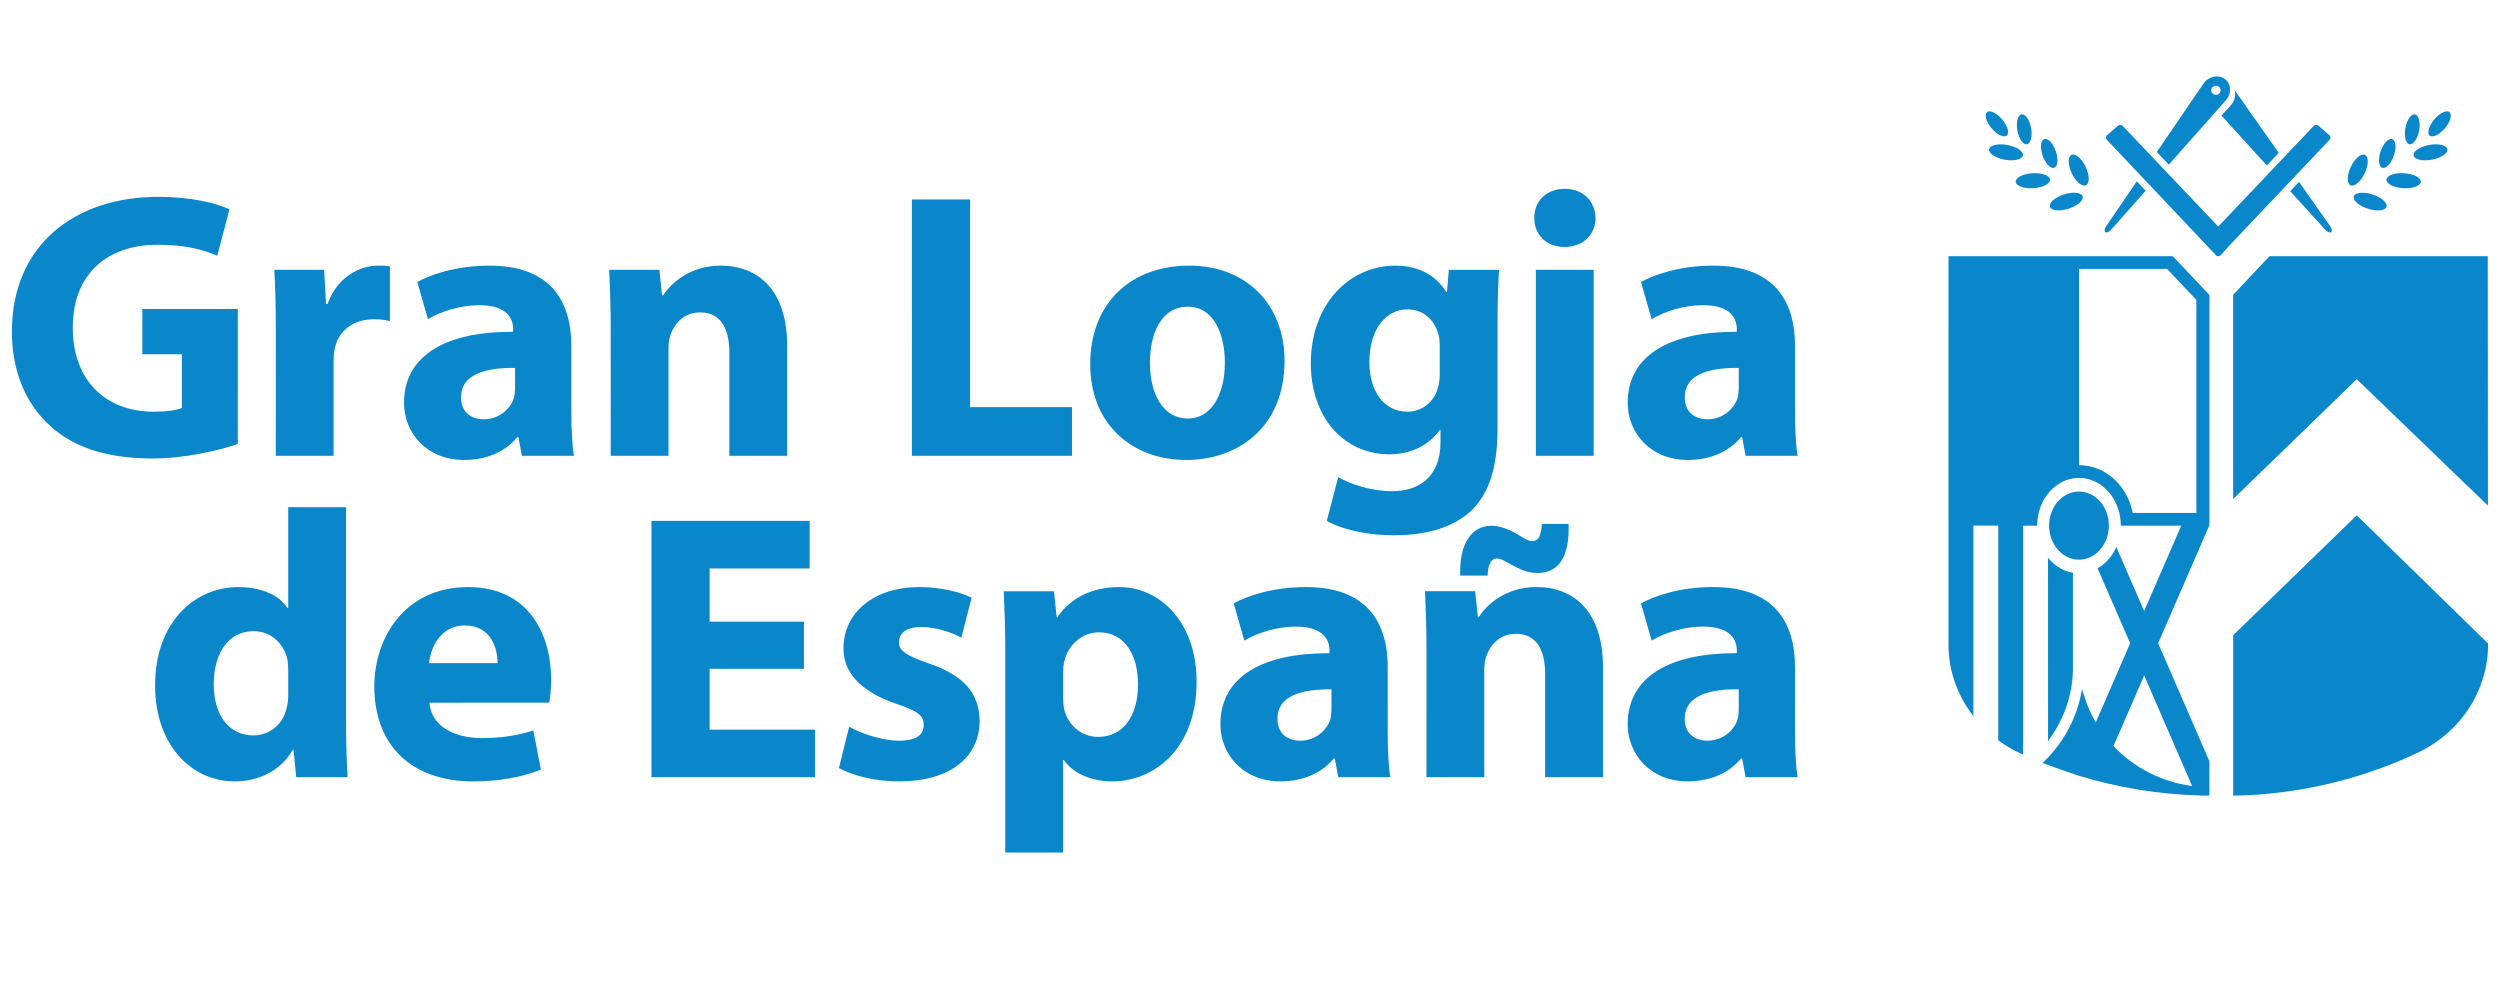 <?xml version="1.0" encoding="UTF-8"?>
<svg xmlns:dc="http://purl.org/dc/elements/1.1/" xmlns:cc="http://creativecommons.org/ns#" xmlns:rdf="http://www.w3.org/1999/02/22-rdf-syntax-ns#" xmlns:svg="http://www.w3.org/2000/svg" xmlns="http://www.w3.org/2000/svg" id="svg5997" viewBox="0 0 100.491 39.415" height="39.415mm" width="100.491mm">
  <defs id="defs5991"></defs>
  <g transform="translate(-49.54,-70.918)" id="layer1">
    <g transform="translate(-48.383,-71.052)" id="g5689">
      <path id="path4966" style="font-style:normal;font-variant:normal;font-weight:bold;font-stretch:normal;font-size:15.286px;line-height:1.25;font-family:'Myriad Pro';-inkscape-font-specification:'Myriad Pro, Bold';font-variant-ligatures:normal;font-variant-caps:normal;font-variant-numeric:normal;font-feature-settings:normal;text-align:end;letter-spacing:0px;word-spacing:0px;writing-mode:lr-tb;text-anchor:end;fill:#0a87ca;fill-opacity:1;stroke:none;stroke-width:0.382" d="m 107.482,154.391 h -3.837 v 1.819 h 1.59 v 2.155 c -0.183,0.092 -0.611,0.153 -1.146,0.153 -1.911,0 -3.241,-1.253 -3.241,-3.378 0,-2.232 1.467,-3.332 3.409,-3.332 1.131,0 1.834,0.199 2.4,0.443 l 0.489,-1.865 c -0.504,-0.245 -1.529,-0.504 -2.859,-0.504 -3.378,0 -5.87,1.957 -5.885,5.381 -0.015,1.513 0.504,2.859 1.452,3.745 0.948,0.917 2.308,1.391 4.188,1.391 1.36,0 2.721,-0.336 3.439,-0.581 z m 1.527,5.9 h 2.324 v -3.791 c 0,-0.183 0.015,-0.367 0.046,-0.52 0.153,-0.718 0.734,-1.177 1.59,-1.177 0.26,0 0.459,0.031 0.627,0.076 v -2.201 c -0.168,-0.031 -0.275,-0.031 -0.489,-0.031 -0.718,0 -1.636,0.459 -2.018,1.544 h -0.061 l -0.076,-1.376 h -2.002 c 0.031,0.642 0.061,1.36 0.061,2.461 z m 9.617,-2.721 c 0,0.138 -0.015,0.275 -0.046,0.397 -0.153,0.474 -0.627,0.856 -1.208,0.856 -0.52,0 -0.917,-0.29 -0.917,-0.887 0,-0.902 0.948,-1.192 2.171,-1.177 z m 2.262,-1.697 c 0,-1.758 -0.795,-3.225 -3.287,-3.225 -1.36,0 -2.385,0.367 -2.904,0.657 l 0.428,1.498 c 0.489,-0.306 1.299,-0.566 2.064,-0.566 1.146,0 1.36,0.566 1.36,0.963 v 0.107 c -2.645,-0.015 -4.387,0.917 -4.387,2.859 0,1.192 0.902,2.293 2.415,2.293 0.887,0 1.651,-0.321 2.14,-0.917 h 0.046 l 0.138,0.749 h 2.094 c -0.076,-0.413 -0.107,-1.101 -0.107,-1.819 z m 1.582,4.418 h 2.324 v -4.311 c 0,-0.214 0.031,-0.428 0.092,-0.581 0.153,-0.428 0.535,-0.871 1.177,-0.871 0.841,0 1.177,0.657 1.177,1.62 v 4.143 h 2.324 v -4.433 c 0,-2.201 -1.146,-3.21 -2.675,-3.21 -1.238,0 -2.002,0.718 -2.308,1.192 h -0.046 l -0.107,-1.024 h -2.018 c 0.031,0.657 0.061,1.452 0.061,2.385 z m 12.108,0 h 6.435 v -1.957 h -4.097 v -8.346 h -2.339 z m 11.097,-5.992 c 1.055,0 1.483,1.131 1.483,2.247 0,1.345 -0.581,2.247 -1.483,2.247 -0.994,0 -1.529,-0.963 -1.529,-2.247 0,-1.101 0.413,-2.247 1.529,-2.247 z m 0.061,-1.651 c -2.4,0 -3.99,1.544 -3.99,3.959 0,2.415 1.681,3.852 3.867,3.852 2.002,0 3.944,-1.253 3.944,-3.99 0,-2.247 -1.529,-3.822 -3.822,-3.822 z m 12.383,2.385 c 0,-1.116 0.031,-1.743 0.061,-2.216 h -2.018 l -0.076,0.887 h -0.031 c -0.382,-0.611 -1.024,-1.055 -2.048,-1.055 -1.834,0 -3.394,1.529 -3.394,3.929 0,2.155 1.315,3.653 3.164,3.653 0.856,0 1.574,-0.352 2.018,-0.978 h 0.031 v 0.489 c 0,1.376 -0.841,1.972 -1.941,1.972 -0.871,0 -1.697,-0.29 -2.171,-0.566 l -0.459,1.758 c 0.673,0.382 1.712,0.581 2.69,0.581 1.101,0 2.216,-0.214 3.042,-0.917 0.841,-0.749 1.131,-1.926 1.131,-3.363 z m -2.324,1.926 c 0,0.199 -0.015,0.443 -0.076,0.611 -0.153,0.55 -0.627,0.948 -1.223,0.948 -0.978,0 -1.529,-0.871 -1.529,-1.987 0,-1.36 0.688,-2.125 1.529,-2.125 0.642,0 1.085,0.413 1.253,1.024 0.031,0.122 0.046,0.275 0.046,0.428 z m 6.188,3.332 v -7.475 h -2.324 v 7.475 z m -1.162,-10.731 c -0.749,0 -1.238,0.504 -1.223,1.177 -0.015,0.642 0.474,1.162 1.208,1.162 0.764,0 1.253,-0.52 1.253,-1.162 -0.015,-0.673 -0.489,-1.177 -1.238,-1.177 z m 9.255,6.313 c 0,-1.758 -0.795,-3.225 -3.287,-3.225 -1.36,0 -2.385,0.367 -2.904,0.657 l 0.428,1.498 c 0.489,-0.306 1.299,-0.566 2.064,-0.566 1.146,0 1.36,0.566 1.36,0.963 v 0.107 c -2.645,-0.015 -4.387,0.917 -4.387,2.859 0,1.192 0.902,2.293 2.415,2.293 0.887,0 1.651,-0.321 2.14,-0.917 h 0.046 l 0.138,0.749 h 2.094 c -0.076,-0.413 -0.107,-1.101 -0.107,-1.819 z m -2.262,1.697 c 0,0.138 -0.015,0.275 -0.046,0.397 -0.153,0.474 -0.627,0.856 -1.208,0.856 -0.52,0 -0.917,-0.29 -0.917,-0.887 0,-0.902 0.948,-1.192 2.171,-1.177 z m -58.305,12.309 c 0,0.199 -0.015,0.367 -0.061,0.535 -0.138,0.657 -0.673,1.116 -1.345,1.116 -0.963,0 -1.59,-0.795 -1.59,-2.064 0,-1.177 0.55,-2.125 1.605,-2.125 0.718,0 1.223,0.52 1.36,1.146 0.015,0.122 0.031,0.29 0.031,0.413 z m 0,-7.521 v 4.051 h -0.031 c -0.336,-0.52 -1.055,-0.841 -1.972,-0.841 -1.788,0 -3.363,1.452 -3.348,3.974 0,2.324 1.422,3.837 3.195,3.837 0.963,0 1.865,-0.428 2.339,-1.269 h 0.031 l 0.107,1.101 h 2.064 c -0.031,-0.504 -0.061,-1.391 -0.061,-2.232 v -8.621 z m 5.662,6.267 c 0.061,-0.627 0.459,-1.513 1.437,-1.513 1.07,0 1.315,0.948 1.315,1.513 z m 4.83,1.59 c 0.031,-0.168 0.076,-0.52 0.076,-0.917 0,-1.85 -0.917,-3.73 -3.332,-3.73 -2.599,0 -3.776,2.094 -3.776,3.99 0,2.339 1.452,3.822 3.99,3.822 1.009,0 1.941,-0.168 2.706,-0.474 l -0.306,-1.574 c -0.627,0.199 -1.269,0.306 -2.064,0.306 -1.085,0 -2.033,-0.459 -2.11,-1.422 z m 10.238,-3.256 h -3.791 v -2.14 h 4.02 v -1.911 h -6.359 v 10.303 h 6.573 v -1.911 h -4.234 v -2.446 h 3.791 z m 1.405,5.885 c 0.566,0.306 1.437,0.535 2.415,0.535 2.14,0 3.241,-1.039 3.241,-2.431 -0.015,-1.101 -0.611,-1.819 -2.033,-2.308 -0.917,-0.321 -1.208,-0.504 -1.208,-0.856 0,-0.382 0.321,-0.611 0.887,-0.611 0.642,0 1.284,0.245 1.62,0.428 l 0.413,-1.605 c -0.459,-0.229 -1.238,-0.428 -2.109,-0.428 -1.85,0 -3.042,1.055 -3.042,2.461 -0.015,0.871 0.581,1.712 2.125,2.232 0.871,0.29 1.101,0.474 1.101,0.856 0,0.382 -0.29,0.627 -0.994,0.627 -0.688,0 -1.574,-0.306 -2.002,-0.566 z m 9.012,-3.867 c 0,-0.138 0.015,-0.29 0.046,-0.413 0.153,-0.688 0.734,-1.177 1.391,-1.177 1.039,0 1.574,0.902 1.574,2.094 0,1.269 -0.596,2.109 -1.605,2.109 -0.673,0 -1.208,-0.474 -1.36,-1.101 -0.031,-0.138 -0.046,-0.306 -0.046,-0.489 z m -2.324,7.261 h 2.324 v -3.715 h 0.031 c 0.336,0.489 1.039,0.856 1.941,0.856 1.666,0 3.394,-1.284 3.394,-4.005 0,-2.385 -1.467,-3.806 -3.103,-3.806 -1.085,0 -1.941,0.413 -2.492,1.208 h -0.031 l -0.107,-1.039 h -2.018 c 0.031,0.688 0.061,1.529 0.061,2.507 z m 13.11,-5.748 c 0,0.138 -0.015,0.275 -0.046,0.397 -0.153,0.474 -0.627,0.856 -1.208,0.856 -0.52,0 -0.917,-0.29 -0.917,-0.887 0,-0.902 0.948,-1.192 2.171,-1.177 z m 2.262,-1.697 c 0,-1.758 -0.795,-3.225 -3.287,-3.225 -1.36,0 -2.385,0.367 -2.904,0.657 l 0.428,1.498 c 0.489,-0.306 1.299,-0.566 2.064,-0.566 1.146,0 1.36,0.566 1.36,0.963 v 0.107 c -2.645,-0.015 -4.387,0.917 -4.387,2.859 0,1.192 0.902,2.293 2.415,2.293 0.887,0 1.651,-0.321 2.14,-0.917 h 0.046 l 0.138,0.749 h 2.094 c -0.076,-0.413 -0.107,-1.101 -0.107,-1.819 z m 4.014,-3.685 c 0.015,-0.459 0.153,-0.688 0.367,-0.688 0.183,0 0.306,0.092 0.581,0.245 0.321,0.168 0.627,0.336 1.055,0.336 0.81,0 1.299,-0.566 1.253,-1.972 h -1.07 c -0.046,0.535 -0.153,0.688 -0.397,0.688 -0.183,0 -0.397,-0.153 -0.642,-0.306 -0.306,-0.153 -0.611,-0.306 -0.994,-0.306 -0.795,0 -1.299,0.718 -1.253,2.002 z m -2.456,8.102 h 2.324 v -4.311 c 0,-0.214 0.031,-0.428 0.092,-0.581 0.153,-0.428 0.535,-0.871 1.177,-0.871 0.841,0 1.177,0.657 1.177,1.62 v 4.143 h 2.324 v -4.433 c 0,-2.201 -1.146,-3.21 -2.675,-3.21 -1.238,0 -2.002,0.718 -2.308,1.192 h -0.046 l -0.107,-1.024 h -2.018 c 0.031,0.657 0.061,1.452 0.061,2.385 z m 14.814,-4.418 c 0,-1.758 -0.795,-3.225 -3.287,-3.225 -1.36,0 -2.385,0.367 -2.904,0.657 l 0.428,1.498 c 0.489,-0.306 1.299,-0.566 2.064,-0.566 1.146,0 1.36,0.566 1.36,0.963 v 0.107 c -2.645,-0.015 -4.387,0.917 -4.387,2.859 0,1.192 0.902,2.293 2.415,2.293 0.887,0 1.651,-0.321 2.14,-0.917 h 0.046 l 0.138,0.749 h 2.094 c -0.076,-0.413 -0.107,-1.101 -0.107,-1.819 z m -2.262,1.697 c 0,0.138 -0.015,0.275 -0.046,0.397 -0.153,0.474 -0.627,0.856 -1.208,0.856 -0.52,0 -0.917,-0.29 -0.917,-0.887 0,-0.902 0.948,-1.192 2.171,-1.177 z"></path>
      <path id="path2" style="fill:#0a87ca;fill-opacity:1;fill-rule:nonzero;stroke:none;stroke-width:0.18" d="m 197.934,167.897 c 0,0.476 -0.076,0.937 -0.216,1.372 -0.011,0.036 -0.021,0.069 -0.033,0.101 0,0 0,0 0,6.6e-4 -6.6e-4,0 -6.6e-4,0 -6.6e-4,0 -0.023,0.07 -0.049,0.139 -0.075,0.207 -9.1e-4,0.004 -0.003,0.008 -0.004,0.011 -0.027,0.068 -0.055,0.135 -0.085,0.202 -9.1e-4,0.003 -0.003,0.006 -0.004,0.009 -0.03,0.068 -0.062,0.135 -0.096,0.201 -6.7e-4,6.7e-4 -9.1e-4,0.002 -9.1e-4,0.003 -0.035,0.068 -0.07,0.134 -0.107,0.199 -6.7e-4,6.5e-4 -6.7e-4,6.5e-4 -6.7e-4,6.5e-4 -0.49,0.858 -1.25,1.564 -2.186,2.015 -2.21,1.052 -4.788,1.696 -7.437,1.735 v -6.45 l 4.967,-4.819 5.278,5.152 v 0.062 m -17.687,3.859 c 0.216,-0.285 0.403,-0.598 0.555,-0.927 0.292,-0.632 0.445,-1.317 0.445,-1.98 v -3.855 c -0.395,-0.066 -0.745,-0.287 -1.001,-0.608 z m 1.245,-7.29 c 0.663,0 1.2,-0.613 1.2,-1.37 0,-0.756 -0.537,-1.369 -1.2,-1.369 -0.665,0 -1.202,0.612 -1.202,1.369 0,0.757 0.537,1.37 1.202,1.37 z m 11.164,-7.255 5.273,5.082 -0.007,-10.026 h -8.773 l -1.461,1.552 v 8.21 z m -5.922,-3.386 v 9.273 h -0.008 l -2.053,4.727 2.06,4.743 v 1.38 c 0,0 0,0 -6.8e-4,0 v 0.003 c -0.023,-6.7e-4 -0.045,-9.1e-4 -0.068,-0.002 -0.07,9.3e-4 -0.14,0.002 -0.211,0.002 -0.018,0 -0.037,-6.7e-4 -0.055,-6.7e-4 v -0.006 c -1.684,-0.038 -3.353,-0.318 -4.908,-0.791 0,0 -0.892,-0.296 -1.463,-0.517 0.505,-0.476 0.905,-1.034 1.189,-1.658 0.193,-0.424 0.326,-0.866 0.398,-1.32 0.023,0.104 0.053,0.197 0.085,0.283 0.114,0.375 0.271,0.733 0.466,1.067 l 1.382,-3.183 -1.309,-3.013 c 0.326,-0.184 0.591,-0.485 0.754,-0.855 l 1.118,2.573 1.491,-3.432 h -2.429 c 0,-6.8e-4 0,-9.3e-4 0,-0.003 0,-1.059 -0.752,-1.916 -1.68,-1.916 -0.93,0 -1.682,0.858 -1.682,1.916 0,9.2e-4 0,0.002 0,0.003 h -0.564 v 9.203 c -0.063,-0.029 -0.128,-0.058 -0.191,-0.088 -0.288,-0.139 -0.558,-0.302 -0.81,-0.486 v -8.63 h -1 v 7.66 c -0.232,-0.299 -0.429,-0.623 -0.584,-0.968 -0.007,-0.015 -0.012,-0.029 -0.019,-0.043 -0.004,-0.01 -0.01,-0.02 -0.013,-0.03 -0.242,-0.549 -0.378,-1.147 -0.384,-1.775 v -4.843 h -9.1e-4 l 6.6e-4,-10.832 h 9.017 z m -2.623,15.296 -1.233,2.838 c 0.811,0.855 1.917,1.441 3.162,1.606 z m 0.92,-16.343 h -3.539 v 7.89 c 0.605,0 1.169,0.264 1.588,0.741 0.29,0.331 0.485,0.738 0.57,1.178 h 2.558 v -8.563 z m 11.173,-5.658 c 0.218,-0.261 0.297,-0.551 0.177,-0.646 -0.121,-0.095 -0.395,0.04 -0.613,0.302 -0.218,0.261 -0.297,0.55 -0.177,0.645 0.12,0.095 0.395,-0.04 0.613,-0.301 z m -3.795,2.297 c 0.155,0.069 0.409,-0.149 0.568,-0.486 0.159,-0.338 0.162,-0.667 0.007,-0.736 -0.155,-0.069 -0.409,0.148 -0.569,0.486 -0.159,0.338 -0.161,0.667 -0.006,0.737 z m 3.153,-1.62 c -0.375,0.07 -0.652,0.259 -0.62,0.422 0.032,0.163 0.362,0.238 0.737,0.168 0.375,-0.07 0.653,-0.259 0.62,-0.422 -0.032,-0.163 -0.362,-0.238 -0.737,-0.168 z m -1.712,1.392 c -0.011,0.166 0.288,0.32 0.67,0.344 0.381,0.025 0.698,-0.09 0.71,-0.256 0.011,-0.166 -0.288,-0.32 -0.67,-0.344 -0.381,-0.025 -0.698,0.09 -0.71,0.256 z m -1.31,0.67 c -0.054,0.158 0.196,0.381 0.558,0.498 0.362,0.117 0.7,0.085 0.753,-0.073 0.054,-0.158 -0.196,-0.38 -0.558,-0.498 -0.362,-0.117 -0.699,-0.084 -0.753,0.073 z m 1.144,-1.145 c 0.147,0.047 0.355,-0.172 0.464,-0.491 0.109,-0.319 0.079,-0.616 -0.068,-0.663 -0.147,-0.048 -0.355,0.172 -0.464,0.491 -0.109,0.319 -0.079,0.615 0.068,0.663 z m 1.095,-0.946 c 0.152,0.026 0.324,-0.222 0.383,-0.554 0.059,-0.332 -0.016,-0.622 -0.169,-0.647 -0.153,-0.026 -0.325,0.222 -0.383,0.554 -0.059,0.331 0.016,0.621 0.169,0.647 z m -14.455,2.515 c 0.054,0.158 0.391,0.19 0.754,0.073 0.362,-0.117 0.612,-0.34 0.558,-0.498 -0.054,-0.157 -0.391,-0.19 -0.753,-0.073 -0.362,0.118 -0.612,0.34 -0.558,0.498 z m 0.168,-1.57 c 0.147,-0.048 0.177,-0.345 0.068,-0.663 -0.11,-0.319 -0.317,-0.538 -0.464,-0.491 -0.147,0.047 -0.177,0.345 -0.068,0.663 0.109,0.319 0.316,0.538 0.464,0.491 z m 1.276,0.704 c 0.155,-0.069 0.153,-0.399 -0.007,-0.737 -0.159,-0.338 -0.413,-0.555 -0.569,-0.486 -0.155,0.069 -0.152,0.398 0.007,0.736 0.159,0.338 0.414,0.555 0.569,0.486 z m -2.371,-1.65 c 0.153,-0.026 0.228,-0.316 0.169,-0.647 -0.059,-0.332 -0.231,-0.58 -0.383,-0.554 -0.153,0.025 -0.229,0.315 -0.17,0.647 0.059,0.332 0.231,0.58 0.384,0.554 z m -0.811,-0.346 c 0.121,-0.095 0.041,-0.383 -0.177,-0.645 -0.218,-0.261 -0.493,-0.397 -0.613,-0.302 -0.12,0.094 -0.041,0.384 0.177,0.646 0.218,0.261 0.493,0.396 0.613,0.301 z m 0.362,1.856 c 0.011,0.166 0.328,0.281 0.71,0.256 0.381,-0.024 0.681,-0.178 0.67,-0.344 -0.011,-0.166 -0.329,-0.281 -0.71,-0.256 -0.381,0.024 -0.68,0.178 -0.669,0.344 z m 0.287,-1.058 c 0.032,-0.164 -0.245,-0.352 -0.62,-0.422 -0.375,-0.07 -0.705,0.006 -0.737,0.168 -0.033,0.163 0.245,0.352 0.62,0.422 0.375,0.07 0.705,-0.006 0.737,-0.168 z m 12.321,-0.817 -0.442,-0.382 c -0.055,-0.047 -0.14,-0.042 -0.188,0.011 l -3.838,4.043 -3.838,-4.043 c -0.049,-0.054 -0.134,-0.059 -0.189,-0.011 l -0.441,0.382 c -0.055,0.047 -0.06,0.13 -0.011,0.183 l 4.372,4.626 c 0.008,0.016 0.013,0.025 0.013,0.025 0.025,0.022 0.058,0.033 0.09,0.032 9.2e-4,0 0.002,0 0.004,0 9.2e-4,0 0.002,0 0.004,0 0.032,6.6e-4 0.065,-0.01 0.091,-0.032 l 0.342,-0.385 4.042,-4.266 c 0.049,-0.053 0.044,-0.135 -0.011,-0.183 z m -4.335,-0.784 1.821,2.002 0.479,-0.505 -1.782,-2.536 c 0.07,0.207 0.012,0.457 -0.153,0.627 z m -4.452,4.599 0.799,-0.901 0.603,-0.68 -0.357,-0.378 -1.24,1.816 c -0.052,0.085 -0.073,0.191 -0.025,0.228 0.049,0.037 0.149,-0.013 0.219,-0.085 z m 2.333,-2.63 -0.483,-0.509 1.861,-2.725 c 0.181,-0.292 0.593,-0.417 0.873,-0.211 0.28,0.207 0.268,0.626 0.028,0.875 z m 1.707,-2.967 c 0.013,0.101 0.106,0.172 0.209,0.16 0.104,-0.012 0.177,-0.104 0.164,-0.204 -0.013,-0.1 -0.106,-0.172 -0.209,-0.16 -0.104,0.013 -0.177,0.104 -0.164,0.204 z m 3.528,3.659 -0.356,0.375 0.613,0.674 0.811,0.892 c 0.071,0.071 0.172,0.12 0.22,0.082 0.049,-0.038 0.026,-0.143 -0.027,-0.228 z"></path>
    </g>
  </g>
</svg>
